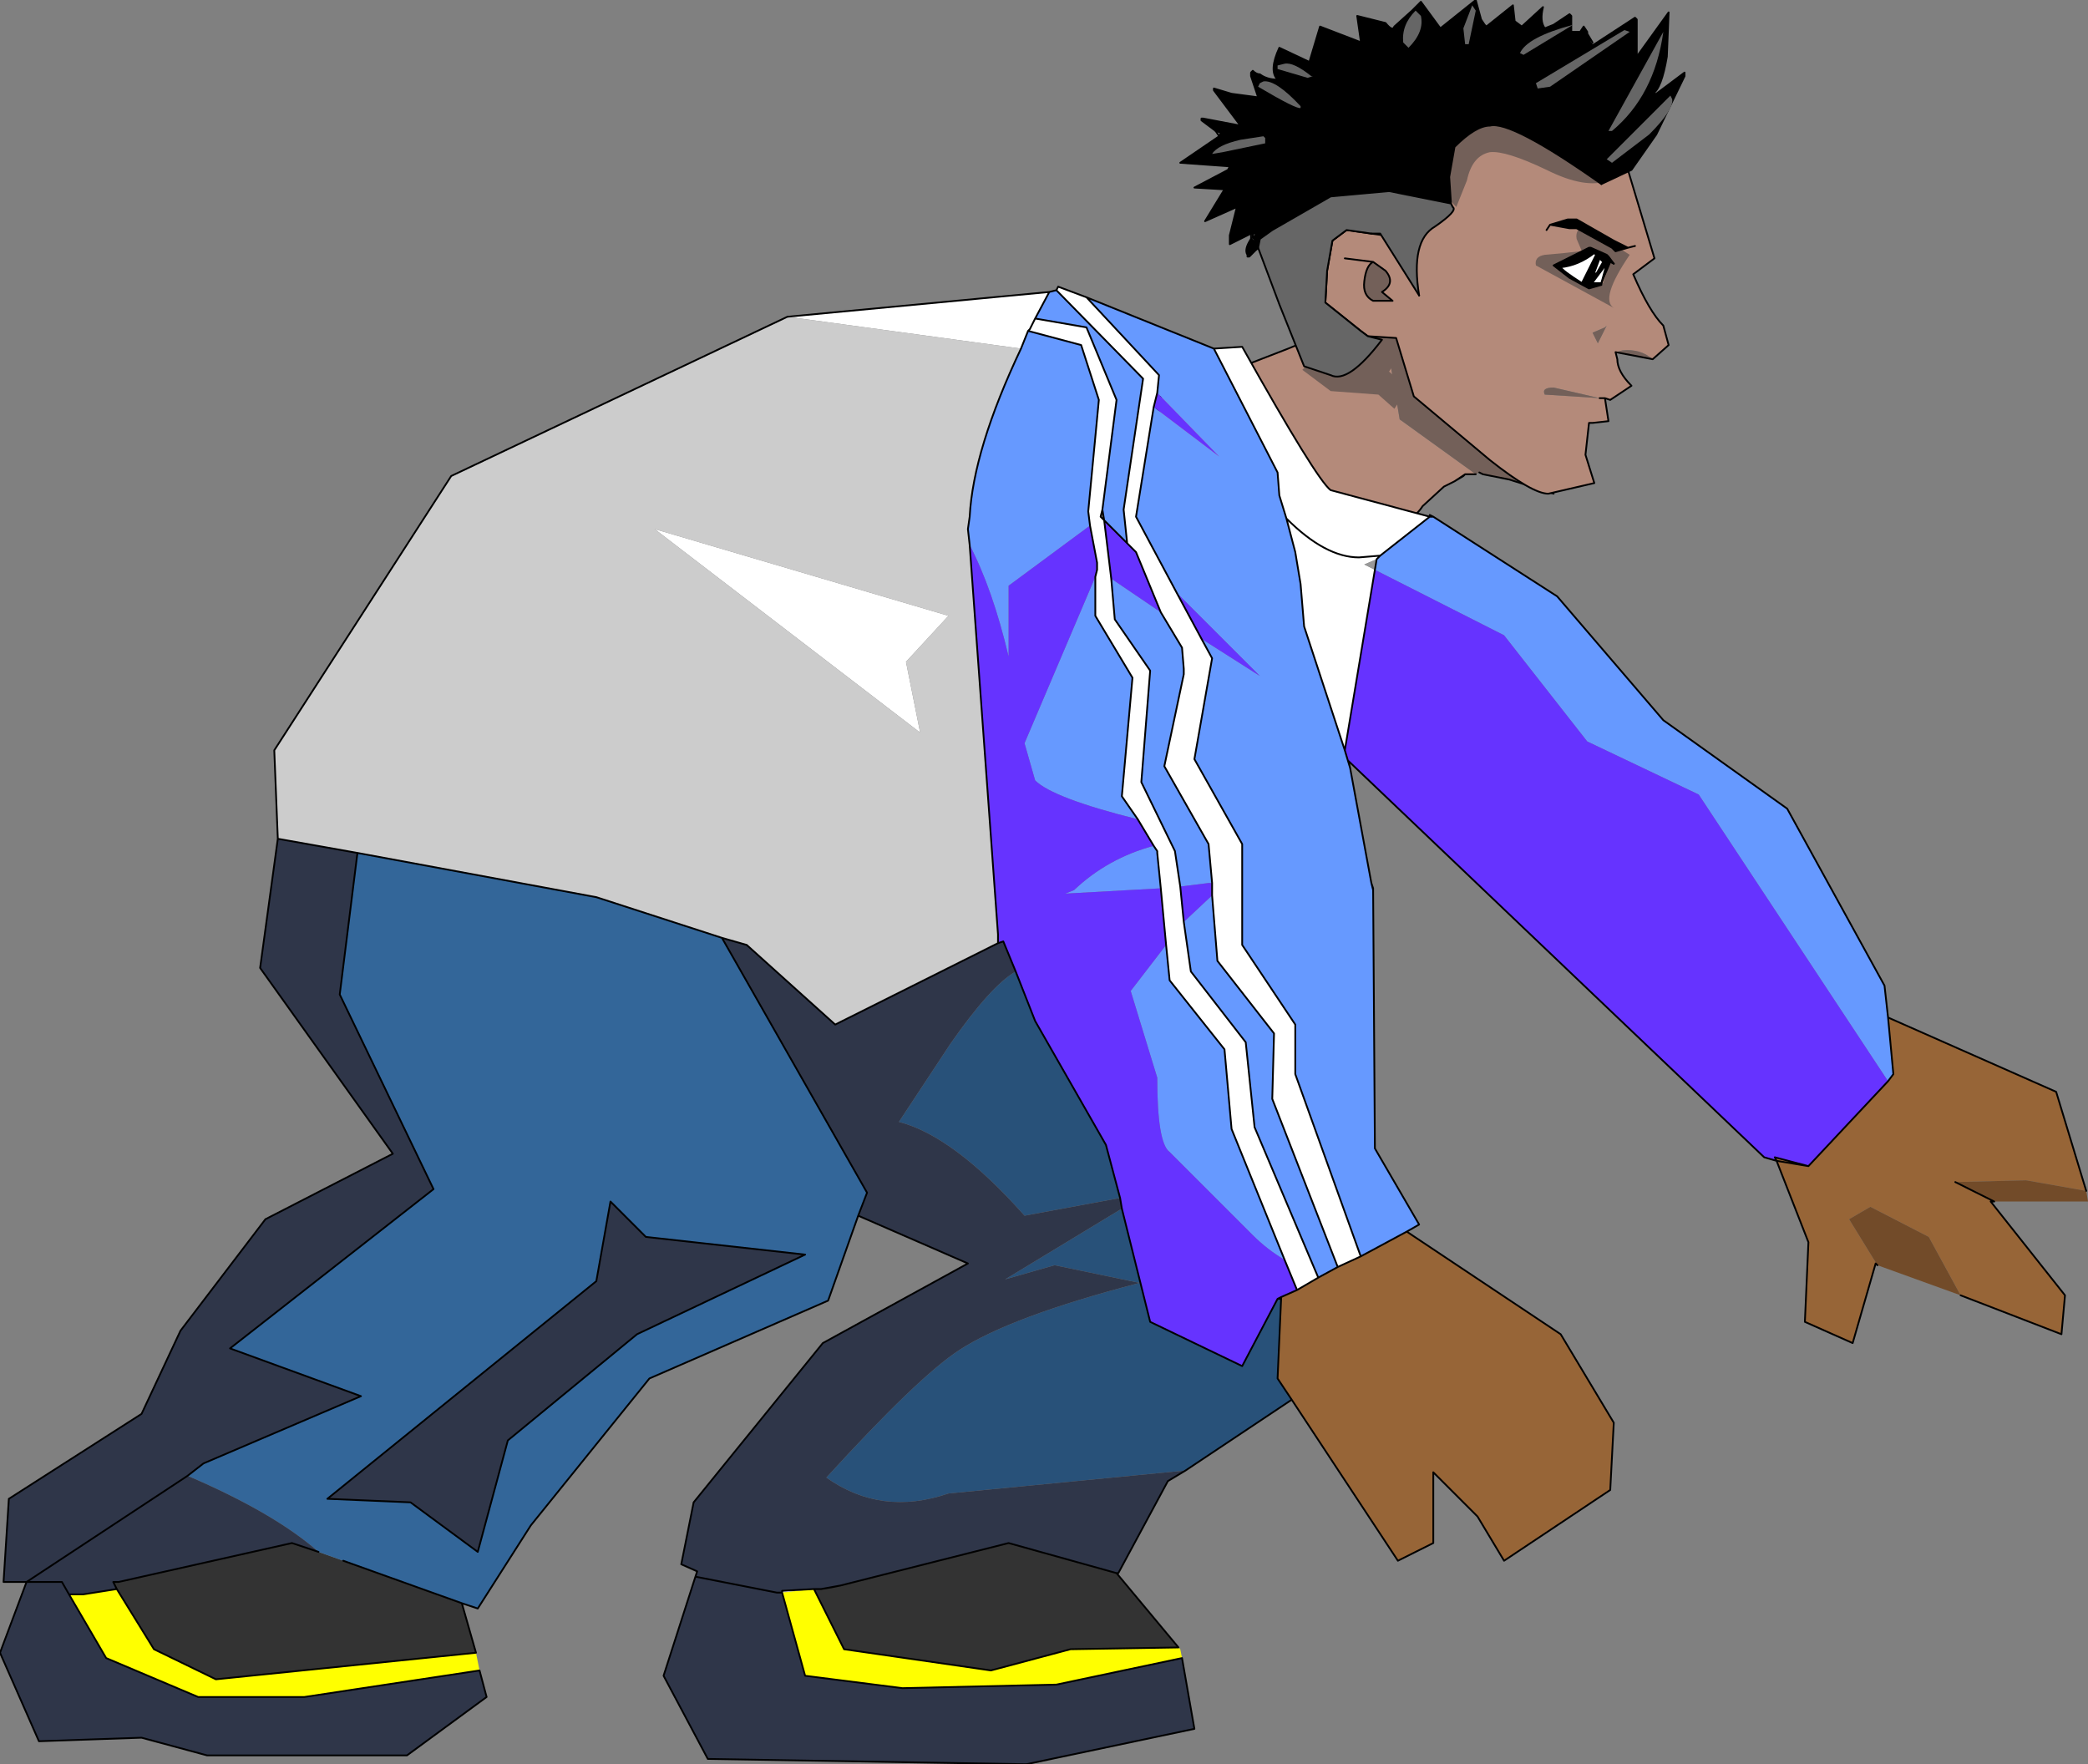 <?xml version="1.0" encoding="UTF-8" standalone="no"?>
<svg xmlns:xlink="http://www.w3.org/1999/xlink" height="49.85px" width="59.0px" xmlns="http://www.w3.org/2000/svg">
  <rect width="100%" height="100%" fill="#808080" stroke="none"/>
  <g transform="matrix(1.0, 0.0, 0.0, 1.0, 11.95, 49.8)">
    <path d="M29.15 -36.2 L28.85 -36.05 28.25 -35.5 Q28.0 -35.1 27.25 -34.75 L26.2 -34.1 25.6 -33.4 Q24.8 -32.65 24.65 -32.15 23.15 -34.0 20.6 -38.5 L22.9 -39.35 24.45 -39.95 25.3 -40.3 27.1 -40.95 27.6 -37.95 29.75 -36.4 29.45 -36.4 29.15 -36.2" fill="#b48a7a" fill-rule="evenodd" stroke="none"/>
    <path d="M27.1 -40.95 L27.75 -41.55 31.0 -38.2 31.95 -35.85 30.7 -36.25 29.95 -36.4 29.85 -36.45 29.75 -36.4 27.6 -37.95 27.1 -40.95 M29.45 -36.4 L29.4 -36.35 29.15 -36.2 29.45 -36.4" fill="#736059" fill-rule="evenodd" stroke="none"/>
    <path d="M29.15 -36.2 L28.85 -36.05 28.25 -35.5 Q28.0 -35.1 27.25 -34.75 L26.2 -34.1 25.6 -33.4 Q24.8 -32.65 24.65 -32.15 23.15 -34.0 20.6 -38.5 L22.9 -39.35 24.45 -39.95 25.3 -40.3 27.1 -40.95 27.75 -41.55 31.0 -38.2 31.95 -35.85 30.7 -36.25 29.95 -36.4 29.85 -36.45 M29.75 -36.4 L29.45 -36.4 29.4 -36.35 29.15 -36.2 29.45 -36.4" fill="none" stroke="#000000" stroke-linecap="round" stroke-linejoin="round" stroke-width="0.05"/>
    <path d="M27.6 -40.2 Q27.65 -39.8 27.3 -39.3 L27.65 -39.0 27.65 -38.55 27.45 -38.25 27.0 -38.65 25.65 -38.75 24.85 -39.35 25.1 -39.6 25.7 -39.4 27.25 -40.5 Q27.55 -40.55 27.6 -40.2" fill="#736059" fill-rule="evenodd" stroke="none"/>
    <path d="M27.55 -45.85 Q30.45 -47.6 31.3 -47.3 32.1 -47.05 33.05 -46.4 L33.75 -45.85 34.05 -45.0 34.8 -42.5 34.2 -42.05 Q34.65 -41.0 35.05 -40.6 L35.2 -40.05 34.75 -39.65 Q34.4 -39.95 33.9 -39.9 L33.7 -39.85 33.75 -39.65 Q33.75 -39.3 34.15 -38.9 L33.55 -38.5 33.4 -38.55 33.5 -37.9 33.05 -37.85 32.95 -37.85 32.85 -36.95 33.1 -36.15 31.8 -35.85 Q31.35 -35.85 30.15 -36.8 L28.0 -38.6 27.5 -40.25 26.7 -40.3 26.5 -40.45 25.5 -41.25 25.55 -42.15 25.7 -43.0 26.1 -43.3 27.15 -43.15 27.55 -45.85 M33.25 -38.55 L33.4 -38.55 33.25 -38.55 31.95 -38.85 Q31.6 -38.85 31.7 -38.65 L32.5 -38.6 33.25 -38.55 M26.85 -42.4 Q26.65 -42.3 26.6 -41.85 26.55 -41.45 26.85 -41.3 L27.4 -41.3 27.1 -41.55 Q27.5 -41.8 27.2 -42.15 L26.85 -42.4 26.05 -42.5 26.85 -42.4 M33.45 -40.6 L33.4 -40.55 33.05 -40.4 33.2 -40.1 33.45 -40.6" fill="#b48a7a" fill-rule="evenodd" stroke="none"/>
    <path d="M33.25 -38.55 L32.5 -38.6 31.7 -38.65 Q31.6 -38.85 31.95 -38.85 L33.25 -38.55 M26.85 -42.4 L27.2 -42.15 Q27.5 -41.8 27.1 -41.55 L27.4 -41.3 26.85 -41.3 Q26.55 -41.45 26.6 -41.85 26.65 -42.3 26.85 -42.4 M33.45 -40.6 L33.2 -40.1 33.05 -40.4 33.4 -40.55 33.45 -40.6 M33.7 -39.85 L33.9 -39.9 Q34.4 -39.95 34.75 -39.65 L33.7 -39.85" fill="#736059" fill-rule="evenodd" stroke="none"/>
    <path d="M34.75 -39.65 L35.2 -40.05 35.05 -40.6 Q34.65 -41.0 34.2 -42.05 L34.8 -42.5 34.05 -45.0 33.75 -45.85 33.05 -46.4 Q32.1 -47.05 31.3 -47.3 30.45 -47.6 27.55 -45.85 M27.15 -43.15 L26.1 -43.3 25.7 -43.0 25.55 -42.15 25.5 -41.25 26.5 -40.45 26.7 -40.3 27.5 -40.25 28.0 -38.6 30.15 -36.8 Q31.35 -35.85 31.8 -35.85 L33.1 -36.15 32.85 -36.95 32.95 -37.85 33.05 -37.85 33.5 -37.9 33.4 -38.55 33.25 -38.55 M26.85 -42.4 Q26.65 -42.3 26.6 -41.85 26.55 -41.45 26.85 -41.3 L27.4 -41.3 27.1 -41.55 Q27.5 -41.8 27.2 -42.15 L26.85 -42.4 26.05 -42.5 M33.4 -38.55 L33.55 -38.5 34.15 -38.9 Q33.75 -39.3 33.75 -39.65 L33.7 -39.85 34.75 -39.65" fill="none" stroke="#000000" stroke-linecap="round" stroke-linejoin="round" stroke-width="0.05"/>
    <path d="M27.55 -45.85 L27.15 -43.15" fill="none" stroke="#000000" stroke-linecap="round" stroke-linejoin="round" stroke-width="0.05"/>
    <path d="M32.6 -43.05 Q32.55 -43.35 32.85 -43.4 L34.1 -42.6 Q33.25 -41.35 33.65 -41.1 L31.45 -42.3 Q31.4 -42.55 31.7 -42.6 L32.25 -42.65 32.7 -42.7 32.75 -42.7 32.6 -43.05 M32.95 -42.15 L32.85 -42.05 33.35 -41.8 33.45 -42.1 32.95 -42.15" fill="#736059" fill-rule="evenodd" stroke="none"/>
    <path d="M30.15 -45.5 Q29.65 -45.4 29.5 -44.7 L29.2 -43.95 28.6 -44.6 Q28.35 -46.15 29.8 -46.4 30.95 -46.6 32.2 -45.85 34.25 -45.85 34.25 -45.4 34.2 -44.95 33.5 -44.7 32.85 -44.45 31.75 -45.0 30.6 -45.55 30.15 -45.5" fill="#736059" fill-rule="evenodd" stroke="none"/>
    <path d="M32.4 -43.35 L32.6 -43.35 33.6 -42.8 33.7 -42.7 34.05 -42.8 33.65 -43.0 32.6 -43.6 32.35 -43.6 31.85 -43.45 32.4 -43.35 M33.55 -42.4 L33.5 -42.45 33.45 -42.4 33.45 -42.35 33.45 -42.4 33.5 -42.45 33.55 -42.4 33.65 -42.35 33.5 -42.55 33.45 -42.6 33.0 -42.8 32.95 -42.8 31.95 -42.3 32.4 -41.95 32.95 -41.65 33.3 -41.75 33.3 -41.8 33.55 -42.4 M32.75 -41.8 Q32.2 -42.15 32.15 -42.25 32.65 -42.3 33.1 -42.65 L33.15 -42.6 33.5 -42.45 33.15 -42.6 32.75 -41.8 33.0 -41.75 33.45 -42.35 33.3 -41.8 33.1 -41.8 33.0 -41.75 32.75 -41.8" fill="#000000" fill-rule="evenodd" stroke="none"/>
    <path d="M33.15 -42.6 L33.1 -42.65 Q32.65 -42.3 32.15 -42.25 32.2 -42.15 32.75 -41.8 L33.15 -42.6 M33.0 -41.75 L33.1 -41.8 33.3 -41.8 33.45 -42.35 33.0 -41.75" fill="#ffffff" fill-rule="evenodd" stroke="none"/>
    <path d="M32.4 -43.35 L31.85 -43.45 32.35 -43.6 32.6 -43.6 33.65 -43.0 34.05 -42.8 33.7 -42.7 33.6 -42.8 32.6 -43.35 32.4 -43.35 M34.05 -42.8 L34.25 -42.85 M33.45 -42.35 L33.45 -42.4 33.5 -42.45 33.55 -42.4 33.65 -42.35 M33.15 -42.6 L33.1 -42.65 Q32.65 -42.3 32.15 -42.25 32.2 -42.15 32.75 -41.8 L33.0 -41.75 33.1 -41.8 33.3 -41.8 33.45 -42.35 33.0 -41.75 M33.5 -42.45 L33.15 -42.6 32.75 -41.8 M31.85 -43.45 L31.75 -43.3" fill="none" stroke="#000000" stroke-linecap="round" stroke-linejoin="round" stroke-width="0.05"/>
    <path d="M33.55 -42.4 L33.3 -41.8 33.3 -41.75 32.95 -41.65 32.4 -41.95 31.95 -42.3 32.95 -42.8 33.0 -42.8 33.45 -42.6 33.5 -42.55 33.65 -42.35" fill="none" stroke="#000000" stroke-linecap="round" stroke-linejoin="round" stroke-width="0.05"/>
    <path d="M33.1 -42.1 L33.15 -42.05 33.35 -42.4 33.25 -42.5 33.1 -42.1" fill="#ffffff" fill-rule="evenodd" stroke="none"/>
    <path d="M33.1 -42.1 L33.15 -42.05 33.35 -42.4 33.25 -42.5 33.1 -42.1 Z" fill="none" stroke="#000000" stroke-linecap="round" stroke-linejoin="round" stroke-width="0.05"/>
    <path d="M22.0 -46.4 L22.05 -46.45 23.1 -46.25 22.35 -47.25 22.35 -47.3 22.85 -47.15 23.6 -47.05 23.4 -47.65 23.4 -47.75 23.45 -47.8 Q23.55 -47.7 23.65 -47.7 23.85 -47.55 24.15 -47.55 23.9 -47.8 24.2 -48.45 L25.05 -48.05 25.35 -49.05 26.65 -48.55 26.5 -48.65 26.4 -49.35 27.2 -49.15 Q27.4 -48.9 27.45 -49.05 L27.95 -49.5 28.2 -49.75 28.75 -49.0 29.75 -49.8 29.9 -49.25 30.0 -49.1 30.05 -49.05 30.8 -49.65 30.85 -49.2 31.05 -49.05 31.65 -49.6 Q31.55 -49.2 31.7 -49.0 L31.95 -49.1 32.4 -49.4 32.45 -49.35 32.45 -48.9 32.7 -48.9 32.8 -49.05 32.9 -48.9 32.9 -48.85 33.0 -48.55 33.1 -48.55 34.25 -49.3 34.3 -49.25 34.3 -48.2 35.2 -49.45 35.15 -48.2 Q35.0 -47.3 34.75 -47.15 L34.85 -47.15 35.65 -47.75 35.65 -47.65 34.85 -46.0 34.15 -45.0 33.3 -44.6 Q30.75 -46.4 30.15 -46.25 29.75 -46.25 29.15 -45.65 L29.0 -44.8 29.05 -44.05 27.8 -44.3 27.3 -44.4 25.65 -44.25 24.0 -43.3 23.65 -43.05 23.6 -42.9 23.65 -43.05 23.6 -42.8 23.55 -42.75 23.35 -42.55 23.3 -42.6 Q23.2 -42.75 23.4 -43.05 L23.6 -42.9 23.55 -42.95 23.45 -43.1 23.6 -43.2 23.45 -43.2 23.35 -43.35 23.4 -43.2 22.8 -42.9 22.8 -43.15 23.0 -43.95 22.1 -43.55 22.65 -44.45 21.8 -44.5 22.75 -45.0 22.8 -45.1 21.4 -45.2 22.5 -45.95 22.55 -46.05 22.4 -46.1 22.0 -46.4 M23.85 -47.0 L23.9 -47.0 23.85 -47.0 23.8 -47.0 23.6 -47.05 23.8 -47.0 23.85 -47.0 M26.65 -48.55 L26.8 -48.45 26.7 -48.55 26.65 -48.55 M25.05 -48.05 L25.0 -48.05 25.3 -47.95 25.05 -48.05 M27.55 -45.85 L27.3 -44.4 27.55 -45.85 M31.6 -47.75 L33.1 -48.55 31.6 -47.75" fill="#000000" fill-rule="evenodd" stroke="none"/>
    <path d="M29.05 -44.05 L29.1 -43.95 Q29.25 -43.85 28.6 -43.4 27.9 -43.0 28.15 -41.45 L27.05 -43.2 26.8 -43.2 26.1 -43.3 25.7 -43.0 25.55 -42.15 25.5 -41.25 26.5 -40.45 26.7 -40.3 27.1 -40.2 Q26.15 -38.95 25.65 -39.2 L24.9 -39.45 24.2 -41.2 24.05 -41.6 23.6 -42.8 23.65 -43.05 24.0 -43.3 25.65 -44.25 27.3 -44.4 27.8 -44.3 29.05 -44.05" fill="#666666" fill-rule="evenodd" stroke="none"/>
    <path d="M24.15 -47.55 Q23.9 -47.8 24.2 -48.45 L25.05 -48.05 25.35 -49.05 26.65 -48.55 26.5 -48.65 26.4 -49.35 27.2 -49.15 Q27.4 -48.9 27.45 -49.05 L27.95 -49.5 28.2 -49.75 28.75 -49.0 29.75 -49.8 29.9 -49.25 30.0 -49.1 30.05 -49.05 30.8 -49.65 30.85 -49.2 31.05 -49.05 31.65 -49.6 Q31.55 -49.2 31.7 -49.0 L31.95 -49.1 32.4 -49.4 32.45 -49.35 32.45 -48.9 32.7 -48.9 32.8 -49.05 32.9 -48.9 32.9 -48.85 33.05 -48.6 33.0 -48.55 32.9 -48.85 M33.3 -44.6 Q30.75 -46.4 30.15 -46.25 29.75 -46.25 29.15 -45.65 L29.0 -44.8 29.05 -44.05 29.1 -43.95 Q29.25 -43.85 28.6 -43.4 27.9 -43.0 28.15 -41.45 M26.8 -43.2 L26.1 -43.3 25.7 -43.0 25.55 -42.15 25.5 -41.25 26.5 -40.45 26.7 -40.3 27.1 -40.2 Q26.15 -38.95 25.65 -39.2 L24.9 -39.45 24.2 -41.2 24.05 -41.6 23.6 -42.8 23.55 -42.75 23.35 -42.55 23.3 -42.55 23.3 -42.6 Q23.2 -42.75 23.4 -43.05 L23.45 -43.1 23.45 -43.2 23.4 -43.2 22.8 -42.9 22.8 -43.15 23.0 -43.95 22.1 -43.55 22.65 -44.45 21.8 -44.5 22.75 -45.0 22.8 -45.1 21.4 -45.2 22.5 -45.95 22.4 -46.1 M22.55 -46.05 L22.5 -45.95 M25.05 -48.05 L25.3 -47.95 25.0 -48.05 25.05 -48.05 M26.65 -48.55 L26.7 -48.55 26.8 -48.45 26.65 -48.55 M23.35 -43.35 L23.45 -43.2 23.6 -43.2 23.45 -43.1 23.55 -42.95 23.6 -42.9 M29.05 -44.05 L27.8 -44.3" fill="none" stroke="#000000" stroke-linecap="round" stroke-linejoin="round" stroke-width="0.05"/>
    <path d="M22.05 -46.45 L22.0 -46.45 22.0 -46.4 22.4 -46.1 22.55 -46.05 M22.05 -46.45 L23.1 -46.25 22.35 -47.25 22.35 -47.3 22.85 -47.15 23.6 -47.05 23.4 -47.65 23.4 -47.75 23.45 -47.8 Q23.55 -47.7 23.65 -47.7 23.85 -47.55 24.15 -47.55 M33.1 -48.55 L34.25 -49.3 34.3 -49.25 34.3 -48.2 35.2 -49.45 35.15 -48.2 Q35.0 -47.3 34.75 -47.15 L34.85 -47.15 35.65 -47.75 35.65 -47.65 34.85 -46.0 34.15 -45.0 33.3 -44.6 M28.15 -41.45 L27.05 -43.2 26.8 -43.2 M23.4 -43.05 L23.4 -43.2 23.35 -43.35 M23.85 -47.0 L23.9 -47.0 23.85 -47.0 23.8 -47.0 23.6 -47.05 M23.65 -43.05 L24.0 -43.3 25.65 -44.25 27.3 -44.4 27.55 -45.85 M23.6 -42.9 L23.65 -43.05 23.6 -42.8 23.55 -42.75 M23.6 -42.9 L23.4 -43.05 M27.8 -44.3 L27.3 -44.4 M33.1 -48.55 L31.6 -47.75" fill="none" stroke="#000000" stroke-linecap="round" stroke-linejoin="round" stroke-width="0.05"/>
    <path d="M33.6 -46.1 L33.5 -46.1 35.05 -48.9 Q34.8 -47.1 33.6 -46.1" fill="#666666" fill-rule="evenodd" stroke="none"/>
    <path d="M35.3 -47.0 Q35.35 -46.7 34.65 -46.0 L33.6 -45.2 33.45 -45.3 35.25 -47.1 35.3 -47.0" fill="#666666" fill-rule="evenodd" stroke="none"/>
    <path d="M34.1 -48.9 L31.85 -47.35 31.5 -47.3 31.45 -47.45 33.95 -48.95 34.1 -48.9" fill="#666666" fill-rule="evenodd" stroke="none"/>
    <path d="M23.8 -45.9 L23.8 -45.75 22.6 -45.5 22.3 -45.45 Q22.45 -45.7 23.1 -45.85 L23.75 -45.95 23.8 -45.9" fill="#666666" fill-rule="evenodd" stroke="none"/>
    <path d="M24.8 -46.8 L24.8 -46.75 Q24.7 -46.7 23.6 -47.35 L23.65 -47.45 23.75 -47.5 Q24.1 -47.55 24.8 -46.8" fill="#666666" fill-rule="evenodd" stroke="none"/>
    <path d="M25.1 -47.65 L25.15 -47.65 25.0 -47.6 24.15 -47.85 24.15 -47.95 24.35 -48.0 Q24.6 -48.05 25.1 -47.65" fill="#666666" fill-rule="evenodd" stroke="none"/>
    <path d="M28.2 -49.35 Q28.3 -48.9 27.85 -48.45 L27.7 -48.6 Q27.65 -49.1 28.05 -49.5 L28.2 -49.35" fill="#666666" fill-rule="evenodd" stroke="none"/>
    <path d="M29.75 -49.5 L29.55 -48.55 29.45 -48.55 29.4 -49.0 29.65 -49.65 29.75 -49.5" fill="#666666" fill-rule="evenodd" stroke="none"/>
    <path d="M31.1 -48.25 L31.0 -48.3 Q31.2 -48.75 32.5 -49.1 L31.1 -48.25" fill="#666666" fill-rule="evenodd" stroke="none"/>
    <path d="M19.6 -5.35 L21.35 -3.25 18.3 -3.2 16.05 -2.6 11.9 -3.2 11.05 -4.9 11.25 -4.9 11.55 -4.95 11.8 -5.0 16.55 -6.2 19.6 -5.35 M1.1 -4.5 L1.5 -3.1 -5.85 -2.35 -7.6 -3.2 -8.65 -4.9 -8.75 -5.1 -8.6 -5.1 -3.7 -6.2 -2.95 -5.95 -2.25 -5.7 1.1 -4.5" fill="#333333" fill-rule="evenodd" stroke="none"/>
    <path d="M22.35 -39.95 L23.15 -40.0 Q25.25 -36.25 25.65 -35.95 L28.45 -35.2 27.05 -34.1 26.95 -34.0 26.6 -33.85 26.9 -33.7 26.05 -28.6 24.9 -32.1 24.8 -33.3 24.65 -34.2 24.4 -35.15 24.2 -35.8 24.15 -36.45 22.35 -39.95 M10.3 -40.85 L17.7 -41.55 17.3 -40.8 18.75 -40.55 19.6 -38.5 19.2 -35.4 19.15 -35.2 19.25 -35.1 19.45 -33.45 19.55 -32.3 20.55 -30.85 20.3 -27.7 21.25 -25.75 21.4 -24.75 21.5 -23.75 21.7 -22.35 23.25 -20.35 23.5 -17.95 25.3 -13.7 24.7 -13.35 24.35 -14.2 22.85 -17.9 22.65 -20.15 21.1 -22.1 21.0 -23.1 20.85 -24.7 20.75 -25.7 20.75 -25.75 20.65 -25.9 20.2 -26.65 19.75 -27.3 20.05 -30.65 19.0 -32.4 19.0 -33.5 19.05 -33.7 19.05 -33.9 18.85 -34.95 18.8 -35.35 19.1 -38.5 18.6 -40.05 17.1 -40.45 16.9 -39.95 10.3 -40.85 M17.9 -41.6 L17.95 -41.7 18.75 -41.4 20.8 -39.2 20.75 -38.7 20.65 -38.3 20.15 -35.2 21.3 -33.05 22.0 -31.75 22.3 -31.2 21.8 -28.35 23.15 -25.95 23.15 -23.1 24.65 -20.85 24.65 -19.45 26.5 -14.3 25.85 -14.0 24.0 -18.75 24.05 -20.6 22.45 -22.65 22.3 -24.5 22.3 -24.85 22.2 -25.95 20.95 -28.15 21.5 -30.75 21.5 -30.9 21.45 -31.5 20.85 -32.5 20.15 -34.2 19.9 -34.45 19.8 -35.4 20.35 -39.1 17.9 -41.6 M27.05 -34.1 L26.45 -34.05 Q25.5 -34.05 24.4 -35.15 25.5 -34.05 26.45 -34.05 L27.05 -34.1 M17.3 -40.8 L17.15 -40.5 17.1 -40.45 17.15 -40.5 17.3 -40.8 M14.05 -29.1 L6.55 -34.85 14.85 -32.4 13.65 -31.1 14.05 -29.1 M11.05 -4.9 L10.15 -4.8 10.15 -4.85 11.05 -4.9" fill="#ffffff" fill-rule="evenodd" stroke="none"/>
    <path d="M24.15 -13.1 L24.25 -13.15 24.25 -13.1 24.15 -13.1" fill="#525252" fill-rule="evenodd" stroke="none"/>
    <path d="M26.95 -34.0 L26.9 -33.7 26.6 -33.85 26.95 -34.0" fill="#999999" fill-rule="evenodd" stroke="none"/>
    <path d="M41.4 -21.05 L46.15 -18.95 47.0 -16.15 45.3 -16.45 43.3 -16.4 44.4 -15.85 44.3 -15.85 46.4 -13.2 46.3 -12.1 43.45 -13.2 42.55 -14.85 40.9 -15.7 40.3 -15.35 41.1 -14.05 41.05 -14.1 40.4 -11.85 39.05 -12.45 39.15 -14.7 38.25 -17.0 38.2 -17.1 39.15 -16.85 41.4 -19.25 41.55 -19.45 41.4 -21.05 M27.8 -15.0 L32.15 -12.1 33.65 -9.6 33.55 -7.7 30.55 -5.7 29.8 -6.95 28.55 -8.2 28.55 -6.2 27.55 -5.7 24.55 -10.25 24.15 -10.85 24.25 -13.1 24.25 -13.15 24.7 -13.35 25.3 -13.7 25.85 -14.0 26.5 -14.3 27.8 -15.0 M38.25 -17.0 L39.15 -16.85 38.25 -17.0" fill="#976537" fill-rule="evenodd" stroke="none"/>
    <path d="M47.0 -16.15 L47.05 -15.85 44.4 -15.85 43.3 -16.4 45.3 -16.45 47.0 -16.15 M43.45 -13.2 L41.1 -14.05 40.3 -15.35 40.9 -15.7 42.55 -14.85 43.45 -13.2" fill="#724b29" fill-rule="evenodd" stroke="none"/>
    <path d="M12.3 -15.45 L11.45 -13.05 6.4 -10.85 3.05 -6.7 1.55 -4.35 1.1 -4.5 -2.25 -5.7 -2.95 -5.95 Q-4.2 -7.05 -6.65 -8.1 L-6.2 -8.45 -1.75 -10.35 -5.45 -11.7 0.3 -16.2 -2.35 -21.7 -1.85 -25.7 4.9 -24.45 8.45 -23.3 12.55 -16.1 12.3 -15.45 M5.3 -15.85 L4.9 -13.6 -2.7 -7.45 -0.35 -7.35 1.55 -5.95 2.4 -9.1 6.05 -12.1 10.8 -14.35 6.3 -14.85 5.3 -15.85" fill="#336699" fill-rule="evenodd" stroke="none"/>
    <path d="M24.55 -10.25 L21.55 -8.25 14.85 -7.6 Q12.95 -6.95 11.4 -8.05 14.0 -10.9 15.15 -11.65 16.6 -12.6 20.25 -13.55 L17.85 -14.05 16.45 -13.65 19.75 -15.65 20.55 -12.45 23.15 -11.2 24.15 -13.1 24.25 -13.1 24.15 -10.85 24.55 -10.25 M16.75 -22.35 L17.3 -20.95 19.3 -17.45 19.7 -15.95 17.0 -15.45 Q15.0 -17.7 13.45 -18.1 L14.9 -20.3 Q16.05 -21.95 16.75 -22.35 M11.25 -4.9 L11.8 -5.0 11.55 -4.95 11.25 -4.9" fill="#285179" fill-rule="evenodd" stroke="none"/>
    <path d="M21.55 -8.25 L21.05 -7.95 19.65 -5.35 19.6 -5.35 16.55 -6.2 11.8 -5.0 11.25 -4.9 11.05 -4.9 10.15 -4.85 10.15 -4.8 10.8 -2.45 13.55 -2.1 17.9 -2.2 21.45 -2.95 21.8 -0.95 17.05 0.05 8.05 -0.1 6.8 -2.45 7.7 -5.25 7.75 -5.4 7.3 -5.6 7.65 -7.35 11.3 -11.85 15.4 -14.1 12.3 -15.45 12.55 -16.1 8.45 -23.3 9.15 -23.1 11.65 -20.85 16.25 -23.15 16.4 -23.2 16.75 -22.35 Q16.05 -21.95 14.9 -20.3 L13.45 -18.1 Q15.0 -17.7 17.0 -15.45 L19.7 -15.95 19.75 -15.65 16.45 -13.65 17.85 -14.05 20.25 -13.55 Q16.6 -12.6 15.15 -11.65 14.0 -10.9 11.4 -8.05 12.95 -6.95 14.85 -7.6 L21.55 -8.25 M1.6 -2.6 L1.8 -1.85 -0.45 -0.2 -6.1 -0.2 -7.95 -0.7 -10.85 -0.6 -11.95 -3.1 -11.2 -5.1 -11.85 -5.1 -11.7 -7.45 -7.95 -9.85 -6.85 -12.2 -4.45 -15.35 -0.85 -17.2 -4.6 -22.45 -4.1 -26.1 -1.85 -25.7 -2.35 -21.7 0.3 -16.2 -5.45 -11.7 -1.75 -10.35 -6.2 -8.45 -6.65 -8.1 Q-4.2 -7.05 -2.95 -5.95 L-3.7 -6.2 -8.6 -5.1 -8.75 -5.1 -8.65 -4.9 -9.6 -4.75 -10.0 -4.75 -8.95 -2.95 -6.35 -1.85 -3.35 -1.85 1.6 -2.6 M5.3 -15.85 L6.3 -14.85 10.8 -14.35 6.05 -12.1 2.4 -9.1 1.55 -5.95 -0.35 -7.35 -2.7 -7.45 4.9 -13.6 5.3 -15.85 M10.15 -4.8 L10.0 -4.8 7.7 -5.25 10.0 -4.8 10.15 -4.8 M-10.0 -4.75 L-10.2 -5.1 -11.2 -5.1 -10.2 -5.1 -10.0 -4.75 M-6.65 -8.1 L-11.2 -5.1 -6.65 -8.1" fill="#2f3649" fill-rule="evenodd" stroke="none"/>
    <path d="M21.35 -3.25 L21.4 -3.2 21.45 -2.95 17.9 -2.2 13.55 -2.1 10.8 -2.45 10.15 -4.8 11.05 -4.9 11.9 -3.2 16.05 -2.6 18.3 -3.2 21.35 -3.25 M1.5 -3.1 L1.6 -2.6 -3.35 -1.85 -6.35 -1.85 -8.95 -2.95 -10.0 -4.75 -9.6 -4.75 -8.65 -4.9 -7.6 -3.2 -5.85 -2.35 1.5 -3.1" fill="#ffff00" fill-rule="evenodd" stroke="none"/>
    <path d="M-4.1 -26.1 L-4.2 -28.6 0.8 -36.35 10.3 -40.85 16.9 -39.95 Q15.55 -37.1 15.45 -35.2 L15.4 -34.85 15.45 -34.4 16.25 -23.4 16.25 -23.15 11.65 -20.85 9.15 -23.1 8.45 -23.3 4.9 -24.45 -1.85 -25.7 -4.1 -26.1 M14.05 -29.1 L13.65 -31.1 14.85 -32.4 6.55 -34.85 14.05 -29.1" fill="#cccccc" fill-rule="evenodd" stroke="none"/>
    <path d="M28.45 -35.2 L28.45 -35.25 28.55 -35.2 32.05 -32.95 35.05 -29.45 38.55 -26.95 41.3 -21.95 41.4 -21.05 41.55 -19.45 41.4 -19.25 36.05 -27.35 32.9 -28.85 30.55 -31.85 26.9 -33.7 26.95 -34.0 27.05 -34.1 28.45 -35.2 28.55 -35.2 28.45 -35.2 M26.2 -28.1 L26.8 -24.85 26.85 -24.65 26.9 -17.35 28.15 -15.2 27.8 -15.0 26.5 -14.3 24.65 -19.45 24.65 -20.85 23.15 -23.1 23.15 -25.95 21.8 -28.35 22.3 -31.2 22.0 -31.75 23.65 -30.7 21.3 -33.05 20.15 -35.2 20.65 -38.3 22.5 -36.9 20.75 -38.7 20.8 -39.2 18.75 -41.4 22.35 -39.95 24.15 -36.45 24.2 -35.8 24.4 -35.15 24.65 -34.2 24.8 -33.3 24.9 -32.1 26.05 -28.6 26.2 -28.1 M17.7 -41.55 L17.9 -41.6 20.35 -39.1 19.8 -35.4 19.9 -34.45 19.25 -35.1 19.2 -35.4 19.6 -38.5 18.75 -40.55 17.3 -40.8 17.7 -41.55 M22.3 -24.85 L22.2 -24.85 21.4 -24.75 21.25 -25.75 20.3 -27.7 20.55 -30.85 19.55 -32.3 19.45 -33.45 20.85 -32.5 21.45 -31.5 21.5 -30.9 21.5 -30.75 20.95 -28.15 22.2 -25.95 22.3 -24.85 M21.5 -23.75 L22.3 -24.5 22.45 -22.65 24.05 -20.6 24.0 -18.75 25.85 -14.0 25.3 -13.7 23.5 -17.95 23.25 -20.35 21.7 -22.35 21.5 -23.75 M16.9 -39.95 L17.1 -40.45 18.6 -40.05 19.1 -38.5 18.8 -35.35 18.85 -34.95 16.55 -33.25 16.55 -31.25 Q16.1 -33.15 15.45 -34.4 L15.4 -34.85 15.45 -35.2 Q15.55 -37.1 16.9 -39.95 M19.0 -33.5 L19.0 -32.4 20.05 -30.65 19.75 -27.3 20.2 -26.65 Q17.8 -27.25 17.3 -27.75 L17.0 -28.8 19.0 -33.5 M20.65 -25.9 L20.75 -25.75 20.75 -25.7 20.85 -24.7 18.15 -24.55 18.4 -24.65 Q19.35 -25.55 20.65 -25.9 M21.0 -23.1 L21.1 -22.1 22.65 -20.15 22.85 -17.9 24.35 -14.2 Q23.85 -14.5 23.45 -14.9 L21.1 -17.25 Q20.75 -17.5 20.75 -19.35 L20.0 -21.8 21.0 -23.1" fill="#6699ff" fill-rule="evenodd" stroke="none"/>
    <path d="M38.25 -17.0 L37.9 -17.1 26.15 -28.3 26.2 -28.1 26.05 -28.6 26.9 -33.7 30.55 -31.85 32.9 -28.85 36.05 -27.35 41.4 -19.25 39.15 -16.85 38.2 -17.1 38.25 -17.0 M26.8 -24.85 L26.85 -24.7 26.85 -24.65 26.8 -24.85 M22.0 -31.75 L21.3 -33.05 23.65 -30.7 22.0 -31.75 M20.65 -38.3 L20.75 -38.7 22.5 -36.9 20.65 -38.3 M21.4 -24.75 L22.2 -24.85 22.3 -24.85 22.3 -24.5 21.5 -23.75 21.4 -24.75 M20.85 -32.5 L19.45 -33.45 19.25 -35.1 19.9 -34.45 20.15 -34.2 20.85 -32.5 M18.85 -34.95 L19.05 -33.9 19.0 -33.5 17.0 -28.8 17.3 -27.75 Q17.8 -27.25 20.2 -26.65 L20.65 -25.9 Q19.35 -25.55 18.4 -24.65 L18.15 -24.55 20.85 -24.7 21.0 -23.1 20.0 -21.8 20.75 -19.35 Q20.75 -17.5 21.1 -17.25 L23.45 -14.9 Q23.85 -14.5 24.35 -14.2 L24.7 -13.35 24.25 -13.15 24.15 -13.1 23.15 -11.2 20.55 -12.45 19.75 -15.65 19.7 -15.95 19.3 -17.45 17.3 -20.95 16.75 -22.35 16.4 -23.2 16.25 -23.15 16.25 -23.4 15.45 -34.4 Q16.1 -33.15 16.55 -31.25 L16.55 -33.25 18.85 -34.95" fill="#6633ff" fill-rule="evenodd" stroke="none"/>
    <path d="M22.35 -39.95 L23.15 -40.0 Q25.25 -36.25 25.65 -35.95 L28.45 -35.2 28.45 -35.25 28.55 -35.2 32.05 -32.95 35.05 -29.45 38.55 -26.95 41.3 -21.95 41.4 -21.05 46.15 -18.95 47.0 -16.15 M44.4 -15.85 L44.3 -15.85 46.4 -13.2 46.3 -12.1 43.45 -13.2 M41.1 -14.05 L41.05 -14.1 40.4 -11.85 39.05 -12.45 39.15 -14.7 38.25 -17.0 37.9 -17.1 26.15 -28.3 26.2 -28.1 26.8 -24.85 26.85 -24.7 26.85 -24.65 26.9 -17.35 28.15 -15.2 27.8 -15.0 32.15 -12.1 33.65 -9.6 33.55 -7.7 30.55 -5.7 29.8 -6.95 28.55 -8.2 28.55 -6.2 27.55 -5.7 24.55 -10.25 21.55 -8.25 21.05 -7.95 19.65 -5.35 19.6 -5.35 21.35 -3.25 18.3 -3.2 16.05 -2.6 11.9 -3.2 11.05 -4.9 10.15 -4.85 10.15 -4.8 10.8 -2.45 13.55 -2.1 17.9 -2.2 21.45 -2.95 21.8 -0.95 17.05 0.05 8.05 -0.1 6.8 -2.45 7.7 -5.25 7.75 -5.4 7.3 -5.6 7.65 -7.35 11.3 -11.85 15.4 -14.1 12.3 -15.45 11.45 -13.05 6.4 -10.85 3.05 -6.7 1.55 -4.35 1.1 -4.5 1.5 -3.1 -5.85 -2.35 -7.6 -3.2 -8.65 -4.9 -9.6 -4.75 -10.0 -4.75 -8.95 -2.95 -6.35 -1.85 -3.35 -1.85 1.6 -2.6 1.8 -1.85 -0.45 -0.2 -6.1 -0.2 -7.95 -0.7 -10.85 -0.6 -11.95 -3.1 -11.2 -5.1 -11.85 -5.1 -11.7 -7.45 -7.95 -9.85 -6.85 -12.2 -4.45 -15.35 -0.85 -17.2 -4.6 -22.45 -4.1 -26.1 -4.2 -28.6 0.8 -36.35 10.3 -40.85 17.7 -41.55 17.9 -41.6 17.95 -41.7 18.75 -41.4 22.35 -39.95 24.15 -36.45 24.2 -35.8 24.4 -35.15 Q25.5 -34.05 26.45 -34.05 L27.05 -34.1 28.45 -35.2 28.55 -35.2 M26.95 -34.0 L26.9 -33.7 26.05 -28.6 26.2 -28.1 M41.4 -19.25 L41.55 -19.45 41.4 -21.05 M27.05 -34.1 L26.95 -34.0 M26.5 -14.3 L24.65 -19.45 24.65 -20.85 23.15 -23.1 23.15 -25.95 21.8 -28.35 22.3 -31.2 22.0 -31.75 21.3 -33.05 20.15 -35.2 20.65 -38.3 20.75 -38.7 20.8 -39.2 18.75 -41.4 M24.4 -35.15 L24.65 -34.2 24.8 -33.3 24.9 -32.1 26.05 -28.6 M22.3 -24.85 L22.2 -25.95 20.95 -28.15 21.5 -30.75 21.5 -30.9 21.45 -31.5 20.85 -32.5 20.15 -34.2 19.9 -34.45 19.8 -35.4 20.35 -39.1 17.9 -41.6 M19.45 -33.45 L19.55 -32.3 20.55 -30.85 20.3 -27.7 21.25 -25.75 21.4 -24.75 21.5 -23.75 21.7 -22.35 23.25 -20.35 23.5 -17.95 25.3 -13.7 25.85 -14.0 26.5 -14.3 27.8 -15.0 M22.3 -24.5 L22.3 -24.85 M17.7 -41.55 L17.3 -40.8 18.75 -40.55 19.6 -38.5 19.2 -35.4 19.25 -35.1 19.9 -34.45 M17.1 -40.45 L17.15 -40.5 17.3 -40.8 M16.9 -39.95 L17.1 -40.45 18.6 -40.05 19.1 -38.5 18.8 -35.35 18.85 -34.95 19.05 -33.9 19.05 -33.7 19.0 -33.5 19.0 -32.4 20.05 -30.65 19.75 -27.3 20.2 -26.65 20.65 -25.9 20.75 -25.75 20.75 -25.7 20.85 -24.7 21.0 -23.1 21.1 -22.1 22.65 -20.15 22.85 -17.9 24.35 -14.2 24.7 -13.35 25.3 -13.7 M19.2 -35.4 L19.15 -35.2 19.25 -35.1 19.45 -33.45 M15.45 -34.4 L16.25 -23.4 16.25 -23.15 16.4 -23.2 16.75 -22.35 17.3 -20.95 19.3 -17.45 19.7 -15.95 19.75 -15.65 20.55 -12.45 23.15 -11.2 24.15 -13.1 24.25 -13.15 24.7 -13.35 M15.45 -34.4 L15.4 -34.85 15.45 -35.2 Q15.55 -37.1 16.9 -39.95 M16.25 -23.15 L11.65 -20.85 9.15 -23.1 8.45 -23.3 12.55 -16.1 12.3 -15.45 M8.45 -23.3 L4.9 -24.45 -1.85 -25.7 -2.35 -21.7 0.3 -16.2 -5.45 -11.7 -1.75 -10.35 -6.2 -8.45 -6.65 -8.1 -11.2 -5.1 -10.2 -5.1 -10.0 -4.75 M-2.25 -5.7 L1.1 -4.5 M5.3 -15.85 L6.3 -14.85 10.8 -14.35 6.05 -12.1 2.4 -9.1 1.55 -5.95 -0.35 -7.35 -2.7 -7.45 4.9 -13.6 5.3 -15.85 M7.7 -5.25 L10.0 -4.8 10.15 -4.8 M11.05 -4.9 L11.25 -4.9 11.8 -5.0 16.55 -6.2 19.6 -5.35 M11.8 -5.0 L11.55 -4.95 11.25 -4.9 M38.25 -17.0 L38.2 -17.1 39.15 -16.85 41.4 -19.25 M39.15 -16.85 L38.25 -17.0 M25.85 -14.0 L24.0 -18.75 24.05 -20.6 22.45 -22.65 22.3 -24.5 M24.25 -13.1 L24.25 -13.15 M24.15 -13.1 L24.25 -13.1 24.15 -10.85 24.55 -10.25 M26.8 -24.85 L26.85 -24.65 M44.4 -15.85 L43.3 -16.4 M-1.85 -25.7 L-4.1 -26.1 M-2.95 -5.95 L-3.7 -6.2 -8.6 -5.1 -8.75 -5.1 -8.65 -4.9" fill="none" stroke="#000000" stroke-linecap="round" stroke-linejoin="round" stroke-width="0.05"/>
  </g>
</svg>
